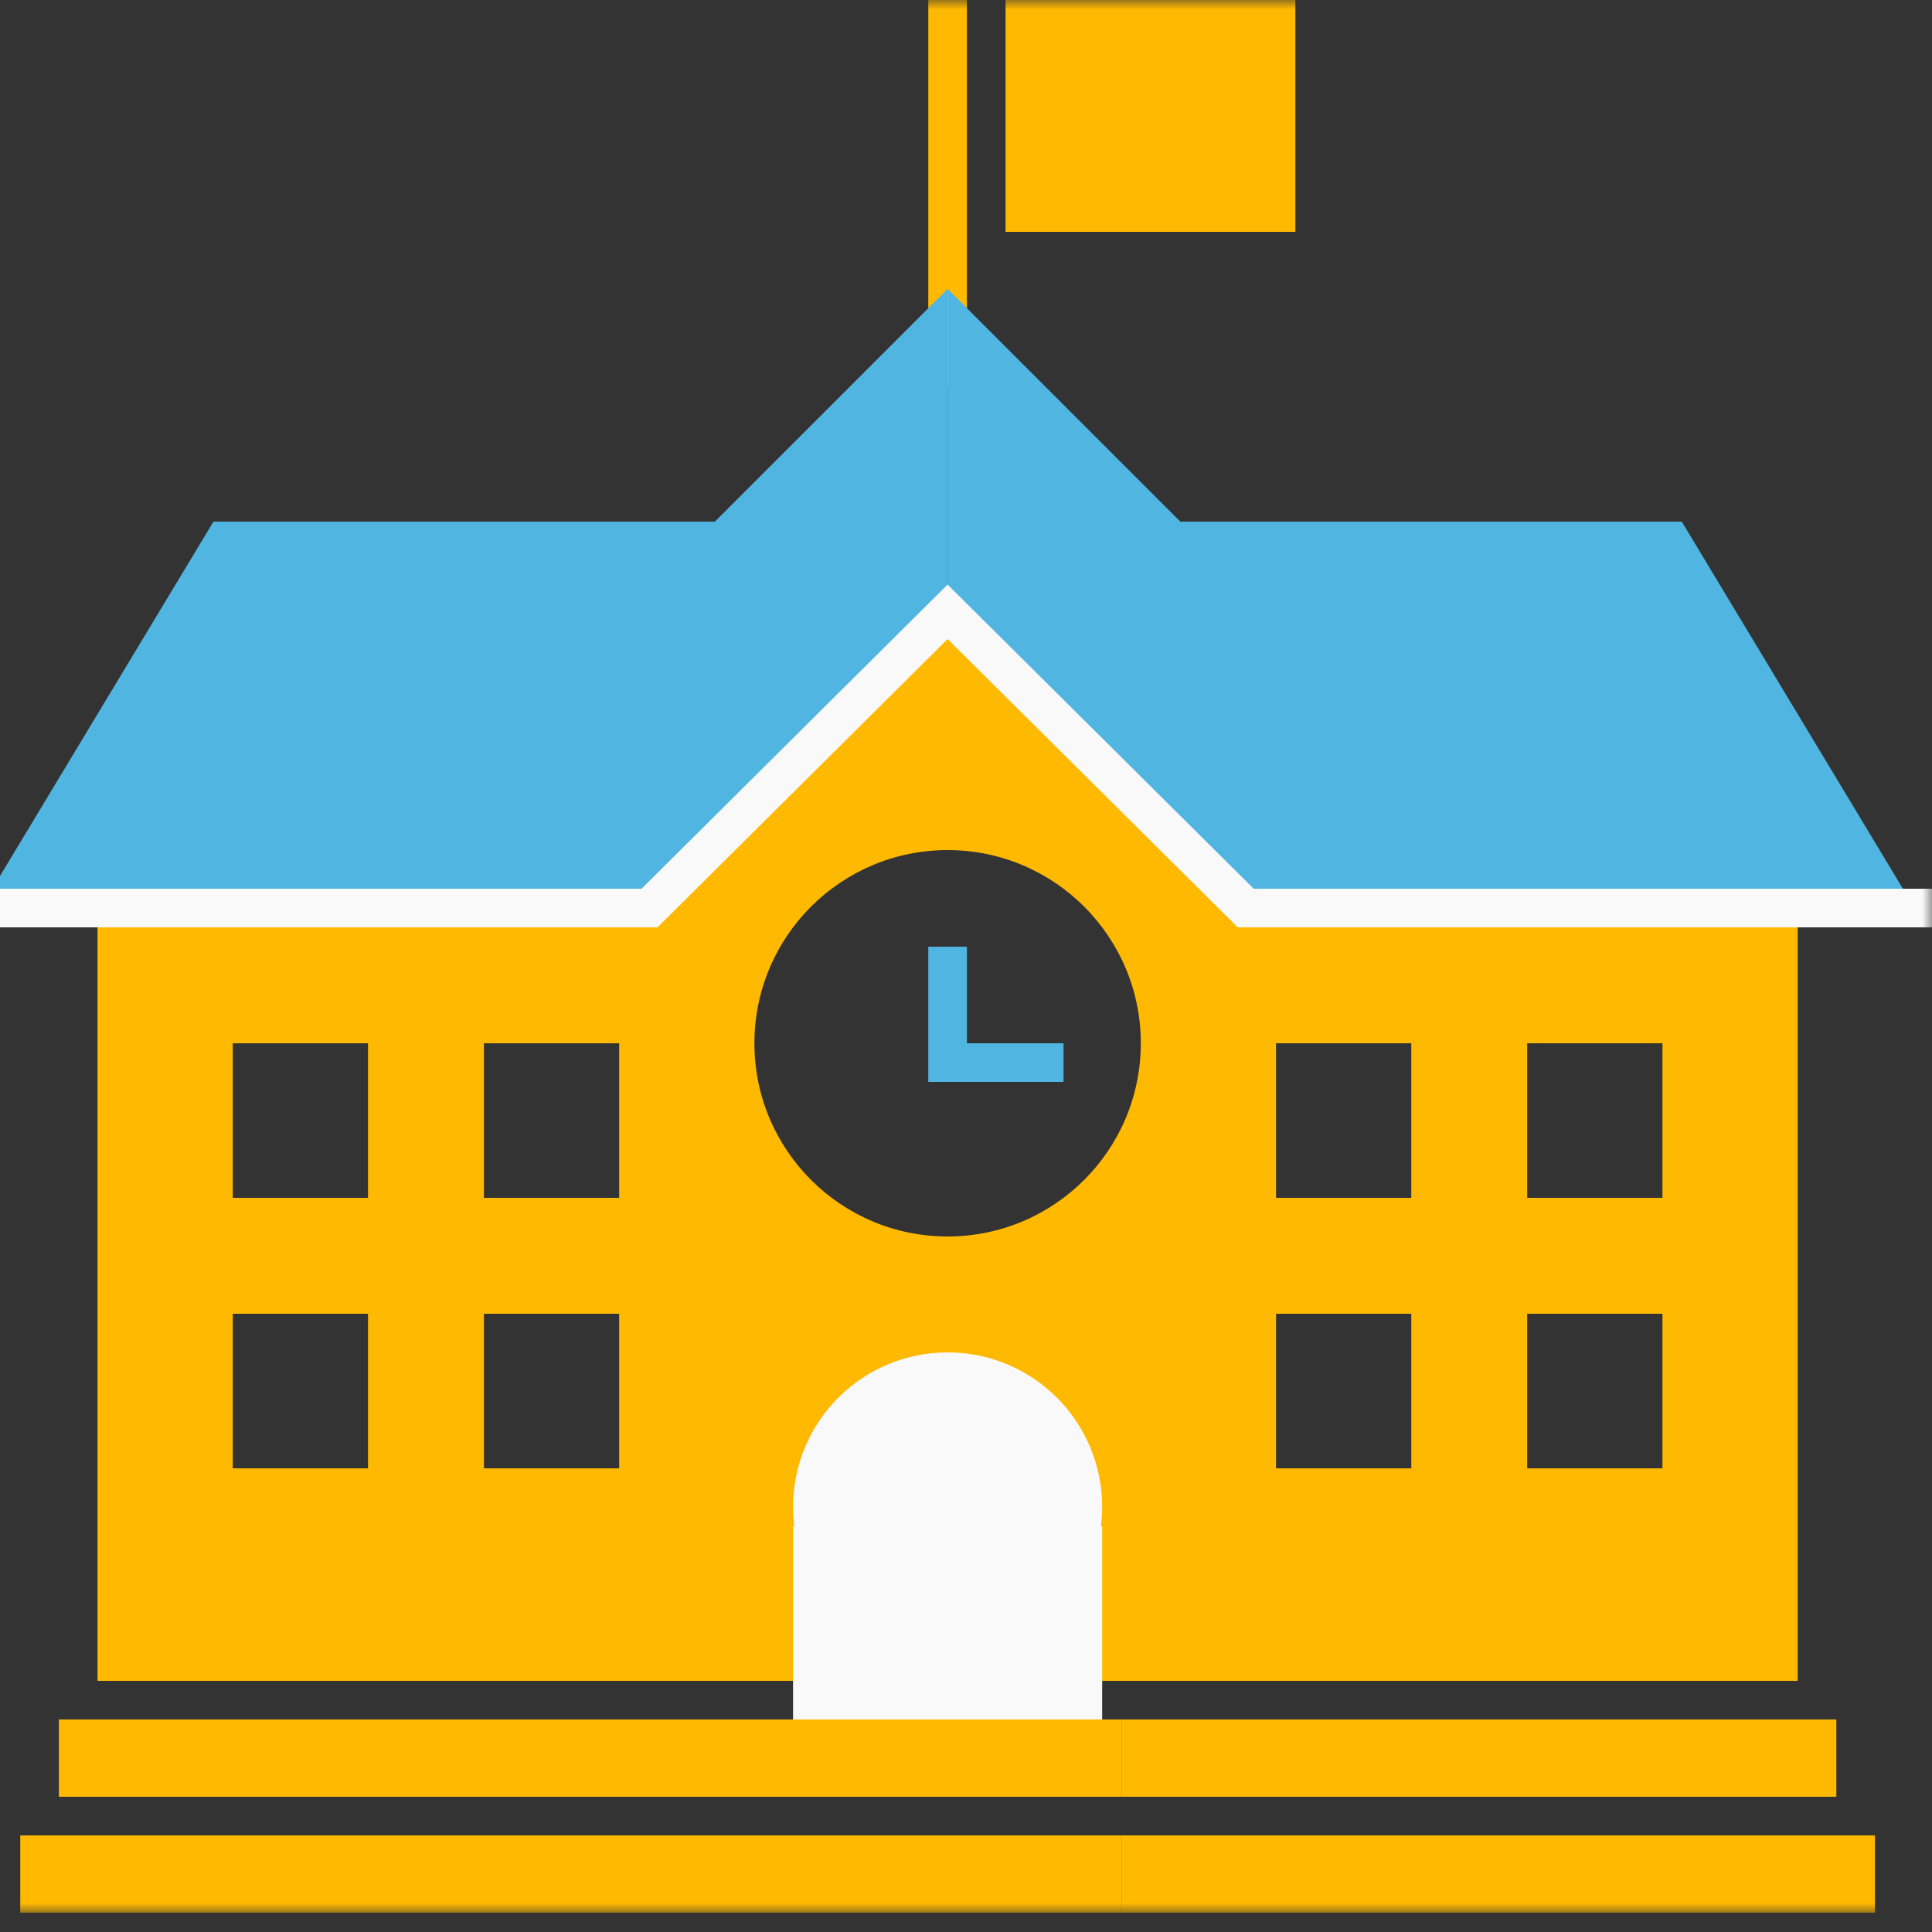 <?xml version="1.0" encoding="UTF-8" standalone="no"?>
<svg width="100px" height="100px" viewBox="0 0 100 100" version="1.1" xmlns="http://www.w3.org/2000/svg" xmlns:xlink="http://www.w3.org/1999/xlink">
    <rect x="0" y="0" width="100" height="100" fill="#333333" stroke="none"/>
    <!-- Generator: Sketch 44.1 (41455) - http://www.bohemiancoding.com/sketch -->
    <title>icon_school</title>
    <desc>Created with Sketch.</desc>
    <defs>
        <polygon id="path-1" points="0 99 101.048 99 101.048 0 0 0"></polygon>
    </defs>
    <g id="Symbols" stroke="none" stroke-width="1" fill="none" fill-rule="evenodd">
        <g id="icon_school">
            <g id="Page-1" transform="translate(-1, 0)">
                <path d="M50.048,44 C44.526,44 40.048,48.477 40.048,54 C40.048,59.523 44.526,64 50.048,64 C55.57,64 60.048,59.523 60.048,54 C60.048,48.477 55.57,44 50.048,44 Z M67.048,76 L74.048,76 L74.048,68 L67.048,68 L67.048,76 Z M80.048,76 L87.048,76 L87.048,68 L80.048,68 L80.048,76 Z M67.048,62 L74.048,62 L74.048,54 L67.048,54 L67.048,62 Z M80.048,62 L87.048,62 L87.048,54 L80.048,54 L80.048,62 Z M26.048,76 L33.048,76 L33.048,68 L26.048,68 L26.048,76 Z M13.048,76 L20.048,76 L20.048,68 L13.048,68 L13.048,76 Z M26.048,62 L33.048,62 L33.048,54 L26.048,54 L26.048,62 Z M13.048,62 L20.048,62 L20.048,54 L13.048,54 L13.048,62 Z M94.048,87 L6.048,87 L6.048,47 L34.619,47 L50.048,31.667 L65.477,47 L94.048,47 L94.048,87 Z" id="Fill-1" fill="#FFB900"></path>
                <mask id="mask-2" fill="white">
                    <use xlink:href="#path-1"></use>
                </mask>
                <g id="Clip-4"></g>
                <polygon id="Fill-3" fill="#FFB900" mask="url(#mask-2)" points="49.048 20 51.048 20 51.048 0 49.048 0"></polygon>
                <polygon id="Fill-5" fill="#50B6E1" mask="url(#mask-2)" points="50.048 14.952 38 27 12.048 27 -0 47 34.715 47 50.048 31.666"></polygon>
                <polygon id="Fill-6" fill="#50B6E1" mask="url(#mask-2)" points="50.048 14.952 62.096 27 88.048 27 100.096 47 65.381 47 50.048 31.666"></polygon>
                <polygon id="Fill-7" fill="#FFB900" mask="url(#mask-2)" points="53.048 12 68.048 12 68.048 0 53.048 0"></polygon>
                <polygon id="Fill-8" fill="#F9F9F9" mask="url(#mask-2)" points="42.048 89.444 58.048 89.444 58.048 79 42.048 79"></polygon>
                <path d="M58.048,78 C58.048,82.418 54.466,86.111 50.048,86.111 C45.63,86.111 42.048,82.418 42.048,78 C42.048,73.582 45.63,70 50.048,70 C54.466,70 58.048,73.582 58.048,78" id="Fill-9" fill="#F9F9F9" mask="url(#mask-2)"></path>
                <polyline id="Stroke-10" stroke="#50B6E1" stroke-width="2" mask="url(#mask-2)" points="50.048 49 50.048 55 56.048 55"></polyline>
                <polygon id="Fill-11" fill="#FFB900" mask="url(#mask-2)" points="4.048 93 59.048 93 59.048 89 4.048 89"></polygon>
                <polygon id="Fill-12" fill="#FFB900" mask="url(#mask-2)" points="59.048 93 96.048 93 96.048 89 59.048 89"></polygon>
                <polygon id="Fill-13" fill="#FFB900" mask="url(#mask-2)" points="2.048 99 59.048 99 59.048 95 2.048 95"></polygon>
                <polygon id="Fill-14" fill="#FFB900" mask="url(#mask-2)" points="59.048 99 98.048 99 98.048 95 59.048 95"></polygon>
                <polyline id="Stroke-15" stroke="#F9F9F9" stroke-width="2" mask="url(#mask-2)" points="0.048 47 34.619 47 50.048 31.667 65.477 47 101.048 47"></polyline>
            </g>
        </g>
    </g>
</svg>